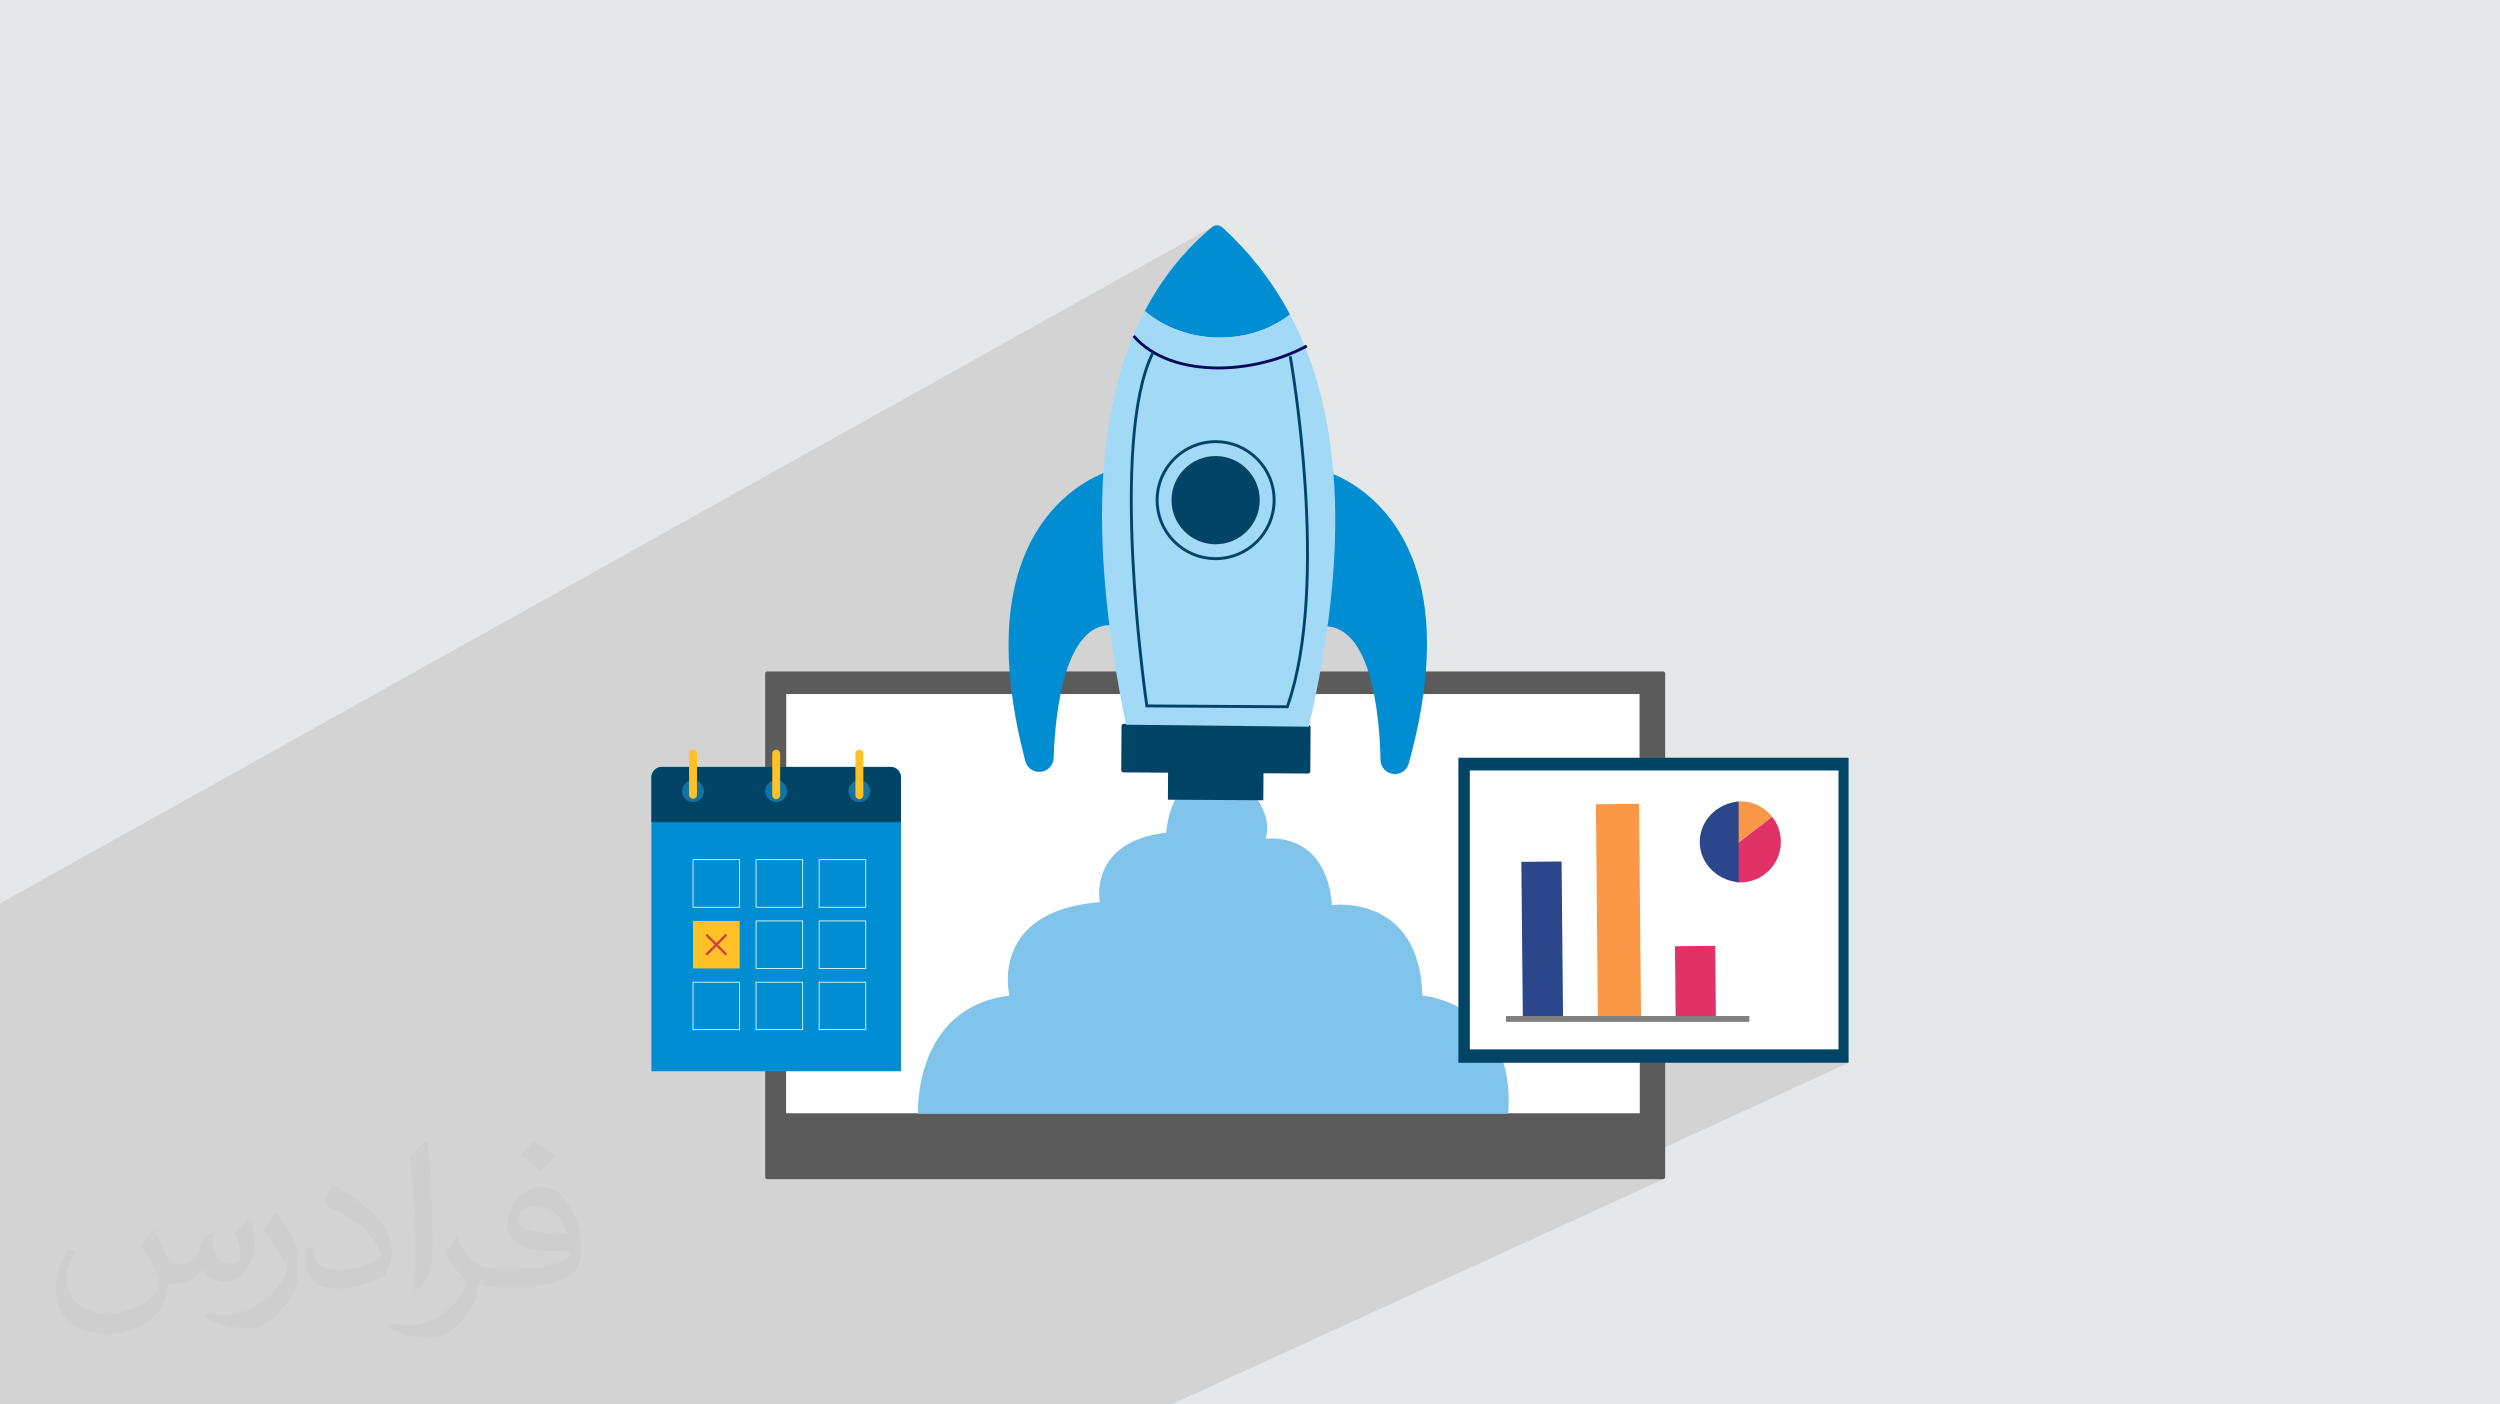<?xml version="1.0" encoding="UTF-8"?>
<!DOCTYPE svg PUBLIC "-//W3C//DTD SVG 1.1//EN" "http://www.w3.org/Graphics/SVG/1.1/DTD/svg11.dtd">
<!-- Creator: CorelDRAW 2020 (64-Bit) -->
<svg xmlns="http://www.w3.org/2000/svg" xml:space="preserve" width="94.192mm" height="52.917mm" version="1.1" style="shape-rendering:geometricPrecision; text-rendering:geometricPrecision; image-rendering:optimizeQuality; fill-rule:evenodd; clip-rule:evenodd"
viewBox="0 0 9404.92 5283.66"
 xmlns:xlink="http://www.w3.org/1999/xlink"
 xmlns:xodm="http://www.corel.com/coreldraw/odm/2003">
 <defs>
  <style type="text/css">
   <![CDATA[
    .fil0 {fill:#E6E7E8}
    .fil3 {fill:#5B5B5B;fill-rule:nonzero}
    .fil8 {fill:#A2D9F7;fill-rule:nonzero}
    .fil16 {fill:#1373A2;fill-rule:nonzero}
    .fil6 {fill:#024466;fill-rule:nonzero}
    .fil14 {fill:#008DD2;fill-rule:nonzero}
    .fil7 {fill:#008DD2;fill-rule:nonzero}
    .fil9 {fill:#08085C;fill-rule:nonzero}
    .fil10 {fill:#2B468A;fill-rule:nonzero}
    .fil13 {fill:gray;fill-rule:nonzero}
    .fil5 {fill:#81C4EB;fill-rule:nonzero}
    .fil17 {fill:#CC4040;fill-rule:nonzero}
    .fil12 {fill:#E13268;fill-rule:nonzero}
    .fil11 {fill:#FB9847;fill-rule:nonzero}
    .fil15 {fill:#FEC227;fill-rule:nonzero}
    .fil4 {fill:white;fill-rule:nonzero}
    .fil2 {fill:#373435;fill-opacity:0.031}
    .fil1 {fill:#2B2A29;fill-opacity:0.102}
   ]]>
  </style>
 </defs>
 <g id="Layer_x0020_1">
  <polygon class="fil0" points="-0,0 9404.92,0 9404.92,5283.66 -0,5283.66 "/>
  <polygon class="fil1" points="-0,4927.47 -0,4924.3 -0,4923.4 -0,4920.98 -0,4916.35 -0,4909.28 -0,4897.97 -0,4895.14 -0,4894.6 -0,4890.51 -0,4870.61 -0,4863.26 -0,4859.04 -0,4857.57 -0,4841.85 -0,4837.65 -0,4823.95 -0,4809.16 -0,4777.71 -0,4774.94 -0,4726.67 -0,4722.43 -0,4717.31 -0,4712.54 -0,4704.2 -0,4702.47 -0,4693.61 -0,4681.51 -0,4654.41 -0,4631.54 -0,4610.17 -0,4605.9 -0,4582.23 -0,4564.8 -0,4553.29 -0,4551.55 -0,4543.71 -0,4543.26 -0,4542.18 -0,4541.84 -0,4536.91 -0,4528.67 -0,4517.05 -0,4516.41 -0,4493.07 -0,4483.17 -0,4478.27 -0,4433.51 -0,4422.5 -0,4409.98 -0,4405.02 -0,4404.9 -0,4397.85 -0,4397.68 -0,4395.11 -0,4393.3 -0,4387.18 -0,4376.46 -0,4374.68 -0,4371.93 -0,4345.71 -0,4322.69 -0,4260.05 -0,4239.19 -0,4225.13 -0,4220.68 -0,4217.22 -0,4217.21 -0,4216.85 -0,4200.88 -0,4176.97 -0,4156.28 -0,4123.74 -0,4123.07 -0,4106.74 -0,4095.53 -0,4088.79 -0,4084.96 -0,4026.53 -0,3979.1 -0,3978.26 -0,3975.6 -0,3890 -0,3841.88 -0,3836.93 -0,3716.7 -0,3707.42 -0,3621.19 -0,3618.86 -0,3556.15 -0,3399.31 -0,3398.78 4564.01,851.47 4559.5,854.59 4539.94,871.33 4520.89,888.48 4502.35,906.04 4484.33,924 4466.81,942.36 4449.78,961.11 4433.27,980.27 4417.24,999.81 4401.72,1019.74 4386.67,1040.06 4372.12,1060.75 4358.04,1081.84 4344.45,1103.31 4331.34,1125.16 4318.7,1147.37 4306.54,1169.97 4321.23,1181.81 4336.39,1192.9 4351.99,1203.24 4368,1212.83 4384.38,1221.67 4401.1,1229.76 4418.13,1237.11 4435.45,1243.72 4453.01,1249.58 4470.79,1254.7 4488.75,1259.07 4506.87,1262.72 4525.11,1265.63 4543.44,1267.8 4561.83,1269.25 4580.25,1269.95 4598.66,1269.93 4617.04,1269.18 4635.34,1267.7 4653.55,1265.5 4671.64,1262.58 4689.56,1258.93 4707.28,1254.56 4724.79,1249.48 4742.03,1243.67 4742.39,1243.53 4852.93,1183.08 4838.37,1193.86 4823.32,1203.94 4807.82,1213.31 4496.41,1383.57 4500.82,1384.21 4512.43,1385.67 4524.12,1386.9 4535.9,1387.9 4547.75,1388.68 4559.66,1389.23 4571.63,1389.56 4583.64,1389.67 4594.51,1389.58 4605.43,1389.32 4616.35,1388.88 4627.29,1388.26 4638.26,1387.48 4649.22,1386.52 4660.18,1385.4 4671.15,1384.1 4682.09,1382.65 4693.03,1381.03 4703.94,1379.24 4714.83,1377.29 4725.69,1375.18 4736.5,1372.91 4747.27,1370.49 4758,1367.91 4768.66,1365.16 4779.27,1362.28 4789.82,1359.23 4800.29,1356.04 4810.69,1352.69 4821,1349.21 4831.23,1345.56 4841.36,1341.79 4851.41,1337.85 4861.33,1333.79 4871.16,1329.58 4880.86,1325.22 4890.45,1320.74 4899.91,1316.12 4909.24,1311.35 4918.43,1306.46 4856.62,1340.04 4859.22,1339.57 4859.79,1342.8 4861.15,1350.74 4863.22,1363.15 4865.91,1379.82 4869.14,1400.52 4872.81,1425.03 4876.86,1453.12 4881.18,1484.56 4885.7,1519.14 4890.33,1556.61 4894.99,1596.77 4899.58,1639.39 4904.04,1684.24 4908.26,1731.09 4912.16,1779.72 4914.23,1809.18 4983.64,1772.27 4947.22,2192.05 4946.19,2361.4 4965.97,2357.64 4984.66,2356.44 5002.32,2357.66 5018.95,2361.17 5034.59,2366.84 5049.28,2374.55 5063.03,2384.15 5075.9,2395.51 5087.88,2408.53 5099.03,2423.05 5109.37,2438.94 5118.95,2456.08 5127.77,2474.33 5135.87,2493.57 5143.28,2513.67 5150.04,2534.48 5156.17,2555.89 5161.72,2577.76 5166.69,2599.95 5168.87,2611.03 6167.89,2611.03 6167.89,2898.51 6916.47,2898.51 6916.47,3947.67 6807.24,3998.12 6954.3,3998.12 6003.11,4435.98 6256.06,4435.98 6257.72,4435.83 6259.26,4435.41 4406.1,5283.66 4404.24,5283.66 4161.67,5283.66 4023.58,5283.66 3806.64,5283.66 3502.13,5283.66 3358.3,5283.66 3343.23,5283.66 3220.1,5283.66 3095.73,5283.66 2822.57,5283.66 2783.31,5283.66 2684.67,5283.66 2648.71,5283.66 2605.78,5283.66 2481.54,5283.66 2450.29,5283.66 2443.32,5283.66 2436.43,5283.66 2224.62,5283.66 2164.95,5283.66 2164.49,5283.66 2093.96,5283.66 2039.1,5283.66 2039.06,5283.66 2024.89,5283.66 1995.94,5283.66 1867.93,5283.66 1851.77,5283.66 1691.66,5283.66 1557.09,5283.66 1554.99,5283.66 1412.08,5283.66 1209.87,5283.66 1173.23,5283.66 1151.1,5283.66 1043.18,5283.66 1042.69,5283.66 874.32,5283.66 813.81,5283.66 764.98,5283.66 757.92,5283.66 722.56,5283.66 671.29,5283.66 634.35,5283.66 541.83,5283.66 530.12,5283.66 529.75,5283.66 528.65,5283.66 461.83,5283.66 453.52,5283.66 391.62,5283.66 388.2,5283.66 302.06,5283.66 295.33,5283.66 262.19,5283.66 242.15,5283.66 240.33,5283.66 236.72,5283.66 234.88,5283.66 232.05,5283.66 150.31,5283.66 130.37,5283.66 95.9,5283.66 71.11,5283.66 64.24,5283.66 39.35,5283.66 31.2,5283.66 18.81,5283.66 10.56,5283.66 -0,5283.66 -0,5279.3 -0,5268.75 -0,5266.38 -0,5264.59 -0,5251.15 -0,5247.64 -0,5238.76 -0,5236.71 -0,5235.76 -0,5233.84 -0,5219.57 -0,5206.73 -0,5191.61 -0,5187.44 -0,5175.44 -0,5156 -0,5154.08 -0,5151.81 -0,5150.92 -0,5148.25 -0,5137.57 -0,5137.31 -0,5123.6 -0,5105.18 -0,5091.12 -0,5086.97 -0,5081.76 -0,5076.14 -0,5069.96 -0,5055.31 -0,5051.12 -0,5041.96 -0,5037.73 -0,5022.94 -0,5005.39 -0,5004.76 -0,4977.84 -0,4973.65 -0,4971.85 -0,4962.88 -0,4941.34 -0,4937.82 -0,4937.13 -0,4931.69 -0,4931.48 -0,4928.8 "/>
  <path class="fil2" d="M578.49 4627.69c17.95,27.21 29.6,53.36 40.96,82.43 8.45,16.91 12.93,48.09 52.57,48.09 11.61,0 28.28,-3.42 43.06,-11.61 16.63,-8.73 29.32,-21.94 35.94,-42l15.85 -53.36 38.57 -19.02 2.64 2.64c-5.27,20.09 -6.59,39.36 -6.59,54.43 0,44.63 38.57,61.56 69.22,61.56 17.95,0 34.09,-8.73 34.09,-25.11 0,-21.13 -8.98,-57.06 -20.62,-89.29 17.95,-17.95 35.94,-35.94 56.53,-50.47l3.17 1.6c8.98,38.04 14,75.56 14,100.66 0,24.57 -10.83,51.79 -19.81,69.49 -18.49,34.87 -51.25,62.62 -90.87,62.62 -30.1,0 -63.65,-15.07 -86.66,-43.06l-1.32 0c-21.66,26.96 -55.22,51.25 -108.86,51.25l-16.63 0c-2.64,35.41 -10.29,60.49 -21.94,82.95 -31.95,62.34 -126.81,106.47 -216.1,106.47 -124.17,0 -186.51,-71.59 -186.51,-166.96 0,-58.91 19.27,-113.6 48.88,-152.42l24.29 10.04c-18.49,35.41 -30.91,68.68 -30.91,101.45 0,89.29 72.66,131.83 156.4,131.83 77.68,0 173.83,-49.41 191.28,-106.72 -6.59,-62.62 -30.1,-91.93 -66.04,-148.99 10.83,-19.02 24.83,-38.04 42.28,-58.38l3.17 0 0 0 0 0 -0.02 -0.09zm1432.13 -336.04c26.15,16.39 51.79,35.66 76.87,57.85 -14,19.81 -31.45,37.79 -53.11,53.64 -25.11,-20.34 -50.19,-37.79 -75.84,-56.27 17.42,-19.55 34.62,-38.29 52.04,-55.22l0 0 0 0 0 0 0 0 0 0 0.03 0zm13.47 244.11c-42.28,0 -76.87,27.75 -76.87,48.34 0,44.13 84.53,57.85 185.72,57.31 -12.68,-51.79 -57.06,-105.68 -108.86,-105.68l0.01 0.03zm-94.86 236.19c54.96,0 103.04,-1.6 139.74,-10.83 40.96,-10.29 75.56,-30.91 75.56,-45.17 0,-3.7 0,-8.19 -1.32,-11.89 -22.98,2.11 -49.41,2.11 -72.38,2.11 -74.49,0 -131.55,-16.91 -154.02,-58.66 -5.55,-11.61 -9.51,-24.57 -9.51,-39.36 0,-40.43 17.42,-79.79 48.09,-107 25.61,-22.45 53.89,-36.44 82.67,-36.44 52.04,0 93.51,41.75 122.57,107.54 15.85,35.94 26.68,77.4 26.68,129.72 0,34.87 -9.51,64.19 -31.17,85.85 -40.43,39.11 -114.92,53.89 -229.04,53.89l-51.79 0 0 0 -13.47 0c-28.28,0 -48.62,-5.02 -64.72,-17.42l-2.64 0c0.79,6.59 1.32,12.93 1.32,19.02 0,25.61 -8.45,58.38 -25.61,84.53 -50.72,75.3 -105.68,108.04 -153.24,108.04 -48.09,0 -107,-18.49 -160.11,-42.54l9.51 -18.49c17.17,7.13 40.96,11.89 73.7,11.89 85.85,0 198.66,-82.43 212.66,-163 -3.17,-6.59 -8.98,-15.32 -17.17,-24.57 -25.11,-29.85 -40.96,-54.68 -55.75,-80.83 12.68,-25.11 24.29,-45.17 35.13,-63.4l4.49 -0.53c36.72,74.77 69.99,117.55 144.23,117.55l11.61 0 0 0 53.89 0 0 0 0 0 0 0 0 0 0 0 0.09 0.01zm-371.98 79c6.34,-34.34 6.87,-72.91 6.87,-108.86l0 -53.36c0,-99.6 -12.68,-244.36 -22.98,-338.68 17.95,-19.27 43.06,-42 62.87,-57.31l5.81 1.6c13.47,118.62 16.63,256 16.63,383.06 0,33.3 -1.32,65.79 -4.49,89.55 -1.85,30.1 -19.27,52.83 -56.53,87.7l-8.19 -3.7zm-382.8 -157.19c1.85,46.77 24.83,83.49 105.15,83.49 49.93,0 92.19,-12.93 138.96,-35.13 8.45,-3.7 12.93,-8.73 12.93,-12.93 0,-29.32 -22.45,-68.15 -60.23,-103.55 -36.72,-33.3 -85.34,-62.62 -130.76,-82.18 -15.6,-6.59 -20.62,-13.47 -20.62,-20.09 0,-13.47 17.95,-41.75 32.77,-62.09l5.02 -0.53c52.04,27.21 110.17,67.64 153.24,112.53 39.11,41.47 63.4,83.49 63.4,129.19 0,33.81 -10.29,65.51 -26.96,95.11 -57.06,28.79 -117.83,50.72 -178.06,50.72 -73.17,0 -123.1,-34.34 -123.1,-114.92 0,-8.73 0,-22.19 3.17,-39.64l25.11 0 0 0 0 0 0 0 0 0 0 0 -0.02 0zm-132.37 -132.9l45.45 73.45c16.63,27.21 32.23,56.81 32.23,103.55l0 59.7c0,48.34 -30.91,100.13 -80.83,151.38 -39.11,34.62 -73.7,49.41 -105.68,49.41 -47.55,0 -101.98,-14.79 -164.85,-41.75l7.13 -18.49c19.81,5.27 42.79,9.77 71.06,9.77 90.36,-0.53 182.8,-66.57 225.08,-147.15 5.02,-9.26 6.87,-17.95 6.87,-24.04 0,-9.26 -5.02,-19.55 -8.98,-28.79 -22.98,-43.31 -48.62,-82.95 -76.87,-119.68 14.79,-23.25 29.6,-45.7 45.7,-67.9l3.7 0.53 0 0 0 0 0 0 0 0 0 0 -0.02 0.01z"/>
  <g id="_2264185171552">
   <path class="fil3" d="M6256.06 4435.98l-3369.29 0c-4.55,0 -8.24,-3.29 -8.24,-7.35l0 -1895.33c0,-4.06 3.68,-7.35 8.24,-7.35l3369.29 0c4.55,0 8.25,3.29 8.25,7.35l0 1895.33c0,4.06 -3.69,7.35 -8.25,7.35z"/>
   <polygon class="fil4" points="6167.89,4187.65 2957.92,4187.65 2957.92,2611.03 6167.89,2611.03 "/>
   <path class="fil4" d="M4965.57 3336.95c0,0 396.99,-226.85 578.47,249.54 0,0 374.3,-192.83 623.85,113.43l0 487.73 -3209.97 0 0 -465.05c0,0 215.51,-340.28 635.19,-136.11 0,0 113.43,-431.02 578.47,-249.54l793.99 0z"/>
   <path class="fil5" d="M4670.67 2939.96c0,0 124.76,102.09 90.73,215.51 0,0 226.86,-34.03 249.54,249.53 0,0 328.93,-45.37 340.27,340.28 0,0 351.23,26.95 323.07,444.5l-2220.66 0c0,0 -19.31,-399.13 343.65,-444.5 0,0 -79.4,-317.6 340.27,-351.63 0,0 -45.36,-226.85 249.54,-260.88 0,0 11.34,-170.14 113.43,-192.83l170.14 0z"/>
   <path class="fil6" d="M4920.72 2909.96l-694.06 -4.2c-4.75,-0.03 -8.59,-3.9 -8.56,-8.66l1.01 -165.69c0.03,-4.75 3.9,-8.58 8.66,-8.55l694.06 4.19c4.75,0.03 8.59,3.9 8.56,8.66l-1.01 165.69c-0.03,4.75 -3.9,8.59 -8.66,8.56z"/>
   <polygon class="fil6" points="4752.58,3010.56 4393.56,3008.39 4394.22,2900 4753.24,2902.18 "/>
   <path class="fil7" d="M4983.64 1772.27c0,0 579.18,148.54 316.04,1100.23 -6.48,23.43 -27.96,39.59 -52.27,39.44l-0.41 0c-29.28,-0.18 -52.98,-23.69 -53.55,-52.96 -2.89,-147.69 -30.43,-551.77 -247.26,-497.58l1.03 -169.35 36.41 -419.78z"/>
   <path class="fil7" d="M4186.73 1767.44c0,0 -580.94,141.51 -329.34,1096.32 6.19,23.51 27.48,39.93 51.78,40.07l0.41 0.01c29.28,0.18 53.27,-23.06 54.2,-52.31 4.66,-147.64 37.1,-551.37 253.25,-494.54l1.03 -169.35 -31.32 -420.19z"/>
   <path class="fil7" d="M4852.93 1183.08c-66.89,-125.92 -152.32,-234.5 -254.31,-327.57 -11.01,-10.05 -27.67,-10.46 -39.12,-0.92 -105.7,88.23 -189.32,193.9 -252.96,315.38 154.11,130.35 393.64,131.9 546.39,13.11z"/>
   <path class="fil8" d="M4852.93 1183.08c-152.75,118.79 -392.29,117.24 -546.39,-13.11 -199.02,379.97 -202.1,914.88 -70.46,1556.33l687.54 7.55c160.02,-688.67 120.58,-1190.74 -70.68,-1550.77z"/>
   <path class="fil9" d="M4583.64 1389.67c-128.41,0 -249.74,-37.21 -323.02,-122.08l8.34 -7.19c135.9,157.41 442.84,145.91 644.21,36.39l5.26 9.67c-97.3,52.91 -218.94,83.2 -334.79,83.2z"/>
   <path class="fil6" d="M4846.66 2664.37l-537.01 -3.26 -0.68 -4.65c-1.49,-9.89 -145.36,-992.48 23.48,-1332.71l9.86 4.9c-161.37,325.16 -33.75,1247.46 -23.14,1321.53l519.72 3.16c160.93,-460.56 11.04,-1303.33 9.51,-1311.81l10.82 -1.95c1.55,8.53 152.74,858.66 -11.25,1321.11l-1.31 3.68z"/>
   <path class="fil6" d="M4739.1 1882.56c-0.56,91.66 -75.31,165.52 -166.97,164.96 -91.66,-0.55 -165.52,-75.31 -164.96,-166.97 0.56,-91.66 75.31,-165.51 166.97,-164.96 91.66,0.56 165.51,75.32 164.96,166.97z"/>
   <path class="fil6" d="M4573.1 1666.91c-117.75,0 -213.91,95.43 -214.63,213.35 -0.34,57.33 21.66,111.38 61.96,152.17 40.29,40.8 94.07,63.44 151.4,63.79l1.34 0c117.75,0 213.91,-95.44 214.63,-213.36 0.34,-57.33 -21.67,-111.37 -61.96,-152.16 -40.3,-40.8 -94.07,-63.45 -151.41,-63.79l-1.33 0zm0.07 440.3l-1.4 0c-60.28,-0.37 -116.8,-24.17 -159.16,-67.06 -42.37,-42.89 -65.5,-99.68 -65.14,-159.96 0.76,-123.96 101.85,-224.29 225.63,-224.29l1.4 0c60.28,0.37 116.8,24.18 159.16,67.06 42.37,42.89 65.5,99.69 65.13,159.97 -0.75,123.95 -101.85,224.28 -225.62,224.28z"/>
   <g>
    <polygon class="fil6" points="6954.3,3998.12 5486.47,3998.12 5486.47,2850.58 6954.3,2850.58 "/>
    <polygon class="fil4" points="6916.47,3947.67 5529.35,3947.67 5529.35,2898.51 6916.47,2898.51 "/>
    <polygon class="fil10" points="5880.14,3830.94 5728.82,3832.35 5723.33,3242.22 5874.65,3240.81 "/>
    <polygon class="fil11" points="6173.55,3830.84 6011.29,3832.35 6003.78,3025.64 6166.05,3024.13 "/>
    <polygon class="fil12" points="6455.16,3830.94 6303.85,3832.35 6301.31,3559.61 6452.62,3558.2 "/>
    <path class="fil12" d="M6666.62 3072.44l-133.5 102.54 0 144.05c4.57,0.41 9.2,0.65 13.88,0.65 84.26,0 152.58,-68.32 152.58,-152.58 0,-35.78 -12.34,-68.65 -32.96,-94.67z"/>
    <path class="fil11" d="M6666.62 3072.44c-27.95,-35.27 -71.13,-57.92 -119.62,-57.92 -4.68,0 -9.31,0.25 -13.88,0.66l0 159.81 133.5 -102.54z"/>
    <path class="fil10" d="M6394.41 3167.11c0,34.19 11.86,65.75 31.89,91.19 26.6,33.78 67.61,56.73 114.39,60.74l0 -144.05 0 -159.81c-82.01,7.02 -146.28,72.34 -146.28,151.93z"/>
    <polygon class="fil13" points="6581.04,3844.27 5665.59,3844.27 5665.59,3822.27 6581.04,3822.27 "/>
   </g>
   <g>
    <path class="fil14" d="M3389.37 4030.12l-938.75 0 0 -1105.7c0,-21.75 17.62,-39.38 39.37,-39.38l860.01 0c21.75,0 39.37,17.63 39.37,39.38l0 1105.7z"/>
    <path class="fil6" d="M3389.37 3093.09l-938.75 0 0 -168.66c0,-21.75 17.62,-39.37 39.37,-39.37l860.01 0c21.75,0 39.37,17.62 39.37,39.37l0 168.66z"/>
    <path class="fil4" d="M2608.56 3411.4l172.4 0 0 -175.83 -172.4 0 0 175.83zm175.37 2.98l-178.35 0 0 -181.79 178.35 0 0 181.79z"/>
    <polygon class="fil15" points="2782.45,3643.26 2607.08,3643.26 2607.08,3464.46 2782.45,3464.46 "/>
    <path class="fil4" d="M2608.56 3872.17l172.4 0 0 -175.83 -172.4 0 0 175.83zm175.37 2.99l-178.35 0 0 -181.79 178.35 0 0 181.79z"/>
    <path class="fil4" d="M2845.83 3411.4l172.4 0 0 -175.83 -172.4 0 0 175.83zm175.37 2.98l-178.35 0 0 -181.79 178.35 0 0 181.79z"/>
    <path class="fil4" d="M2845.83 3641.79l172.4 0 0 -175.83 -172.4 0 0 175.83zm175.37 2.98l-178.35 0 0 -181.79 178.35 0 0 181.79z"/>
    <path class="fil4" d="M2845.83 3872.17l172.4 0 0 -175.83 -172.4 0 0 175.83zm175.37 2.99l-178.35 0 0 -181.79 178.35 0 0 181.79z"/>
    <path class="fil4" d="M3083.1 3411.4l172.39 0 0 -175.83 -172.39 0 0 175.83zm175.36 2.98l-178.34 0 0 -181.79 178.34 0 0 181.79z"/>
    <path class="fil4" d="M3083.1 3641.79l172.39 0 0 -175.83 -172.39 0 0 175.83zm175.36 2.98l-178.34 0 0 -181.79 178.34 0 0 181.79z"/>
    <path class="fil4" d="M3083.1 3872.17l172.39 0 0 -175.83 -172.39 0 0 175.83zm175.36 2.99l-178.34 0 0 -181.79 178.34 0 0 181.79z"/>
    <g>
     <path class="fil16" d="M2648.34 2976.17c0,22.79 -18.47,41.26 -41.26,41.26 -22.8,0 -41.27,-18.47 -41.27,-41.26 0,-22.8 18.47,-41.27 41.27,-41.27 22.79,0 41.26,18.47 41.26,41.27z"/>
     <path class="fil16" d="M2961.26 2976.17c0,22.79 -18.47,41.26 -41.26,41.26 -22.8,0 -41.27,-18.47 -41.27,-41.26 0,-22.8 18.47,-41.27 41.27,-41.27 22.79,0 41.26,18.47 41.26,41.27z"/>
     <path class="fil16" d="M3274.17 2976.17c0,22.79 -18.47,41.26 -41.26,41.26 -22.8,0 -41.27,-18.47 -41.27,-41.26 0,-22.8 18.47,-41.27 41.27,-41.27 22.79,0 41.26,18.47 41.26,41.27z"/>
     <path class="fil15" d="M2607.07 3004.93c-8.22,0 -14.88,-6.66 -14.88,-14.88l0 -156.58c0,-8.22 6.66,-14.89 14.88,-14.89 8.23,0 14.89,6.67 14.89,14.89l0 156.58c0,8.22 -6.66,14.88 -14.89,14.88z"/>
     <path class="fil15" d="M2920 3006.53c-8.22,0 -14.89,-6.66 -14.89,-14.89l0 -156.57c0,-8.23 6.67,-14.89 14.89,-14.89 8.22,0 14.89,6.66 14.89,14.89l0 156.57c0,8.23 -6.67,14.89 -14.89,14.89z"/>
     <path class="fil15" d="M3232.93 3006.53c-8.23,0 -14.89,-6.66 -14.89,-14.89l0 -156.57c0,-8.23 6.66,-14.89 14.89,-14.89 8.22,0 14.88,6.66 14.88,14.89l0 156.57c0,8.23 -6.66,14.89 -14.88,14.89z"/>
    </g>
    <polygon class="fil17" points="2660.09,3594.85 2653.78,3588.53 2729.43,3512.88 2735.75,3519.19 "/>
    <polygon class="fil17" points="2729.43,3594.85 2653.78,3519.19 2660.09,3512.88 2735.75,3588.53 "/>
   </g>
  </g>
 </g>
</svg>
